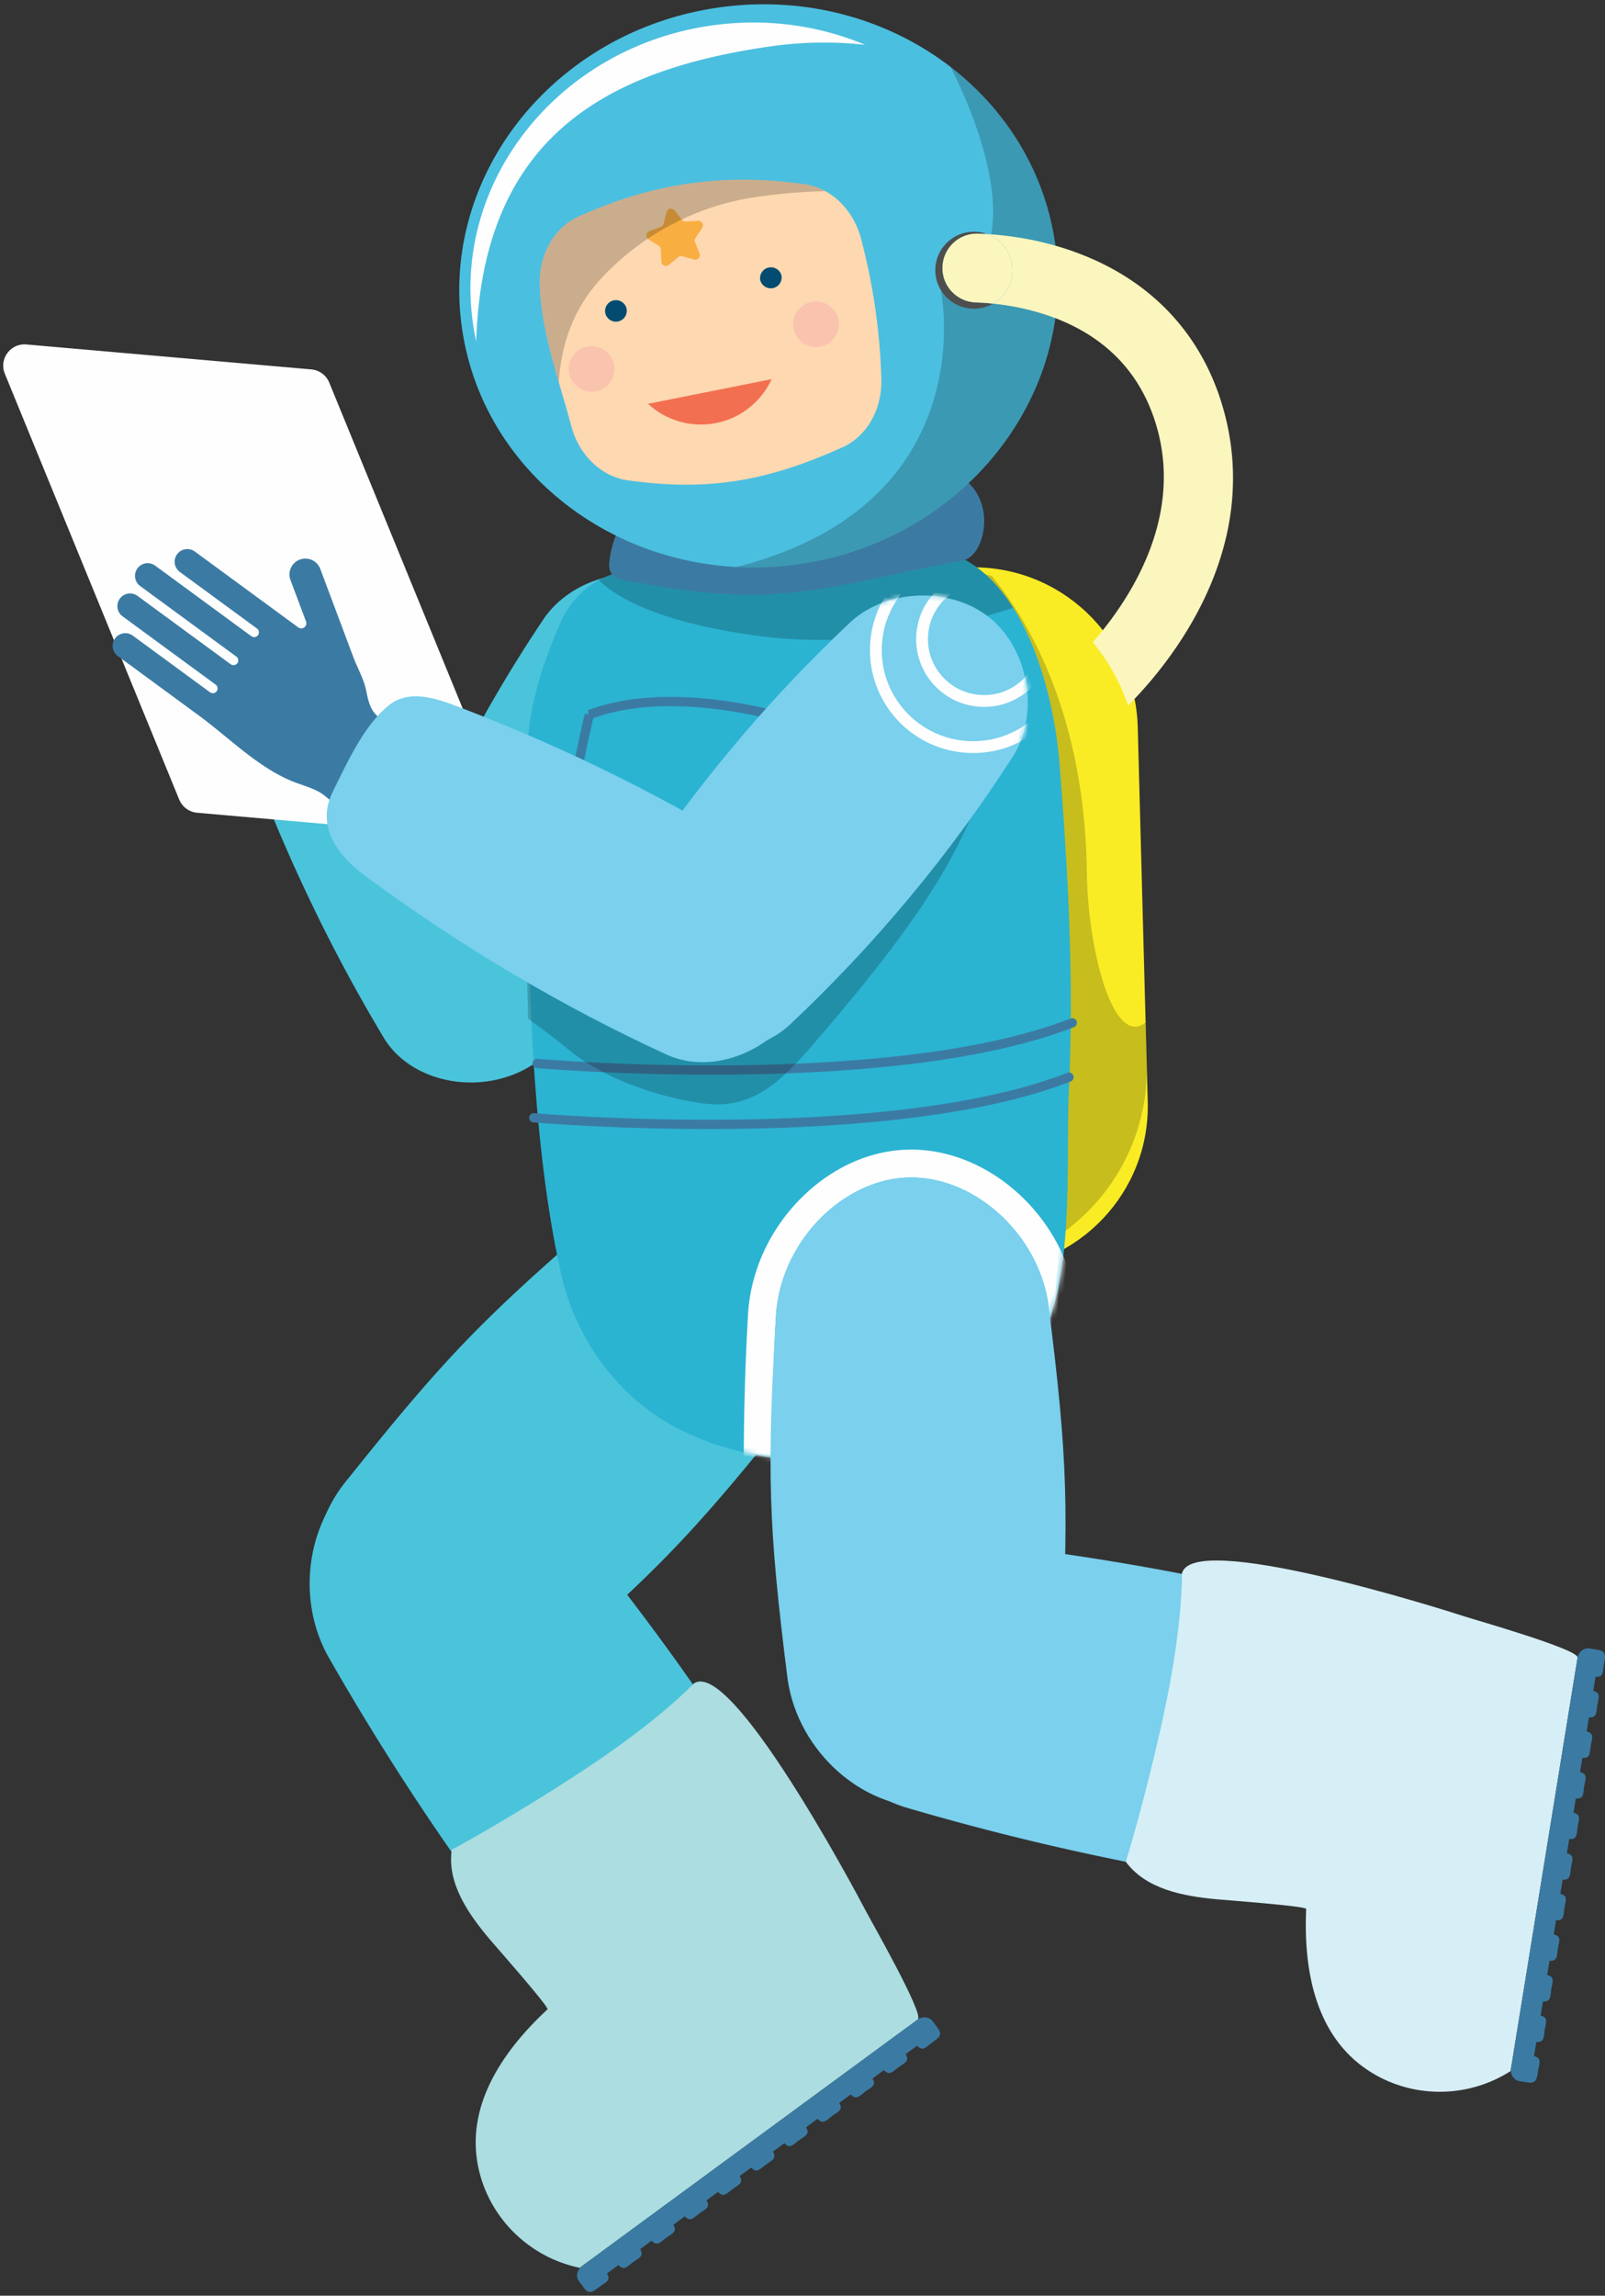 <svg width="342" height="489" viewBox="0 0 342 489" xmlns="http://www.w3.org/2000/svg" xmlns:xlink="http://www.w3.org/1999/xlink"><rect x="0" y="0" width="342" height="489" fill="#333333" stroke="none"/><title>Group 95</title><defs><path d="M50.382 8.087C33.13 9.634 11.032 4.817 4.91 23.73 1.858 33.156-.233 42.264.62 52.184c2.857 33.224 6.628 77.444 16.874 109.324 3.804 11.837 12.412 22.586 23.49 28.407 19.703 10.354 50.235 8.343 66.984-7.758 2.927-2.814 9.786-10.952 11.74-14.636 7.12-13.425 2.705-39.592 2.12-53.817-.993-24.163-4.073-45.952-8.067-69.848-2.209-13.352-8.973-33.337-21.757-40.636C88.569 1.26 85.107.512 81.63.51c-10.366 0-20.869 6.645-31.249 7.576" id="a"/><path d="M45.027 7.191C28.274 25.91 13.891 46.608 2.252 68.84c-4.726 9.712-.998 22.702 7.49 28.551l.025.016c8.485 5.83 21.96 4.694 29.398-3.142C55.918 75.547 70.302 54.848 81.94 32.617c4.726-9.712.997-22.702-7.49-28.552a.454.454 0 0 1-.024-.016C70.846 1.589 66.379.37 61.85.37c-6.205.001-12.523 2.292-16.824 6.821z" id="c"/><path d="M45.027 7.191C28.274 25.91 13.891 46.608 2.252 68.84c-4.726 9.712-.998 22.702 7.49 28.551l.025.016c8.485 5.83 21.96 4.694 29.398-3.142C55.918 75.547 70.302 54.848 81.94 32.617c4.726-9.712.997-22.702-7.49-28.552a.454.454 0 0 1-.024-.016C70.846 1.589 66.379.37 61.85.37c-6.205.001-12.523 2.292-16.824 6.821z" id="e"/></defs><g fill="none" fill-rule="evenodd"><path d="M74.698 356.366c-9.913-9.504-10.967-27.795-1.503-40.184 20.98-26.227 28.765-34.547 54.202-56.502 12.037-9.93 30.43-9.607 40.356-.105l.012.012c9.914 9.505 10.968 27.795 1.504 40.184-20.98 26.228-28.766 34.548-54.203 56.503-12.037 9.93-30.43 9.606-40.355.104a.376.376 0 0 0-.013-.012" fill="#4AC4DB"/><path d="M210.482 270.502l-34.618.9c-19.339.503-35.433-14.719-35.947-33.999l-2.131-79.831c-.515-19.28 14.745-35.316 34.083-35.819l34.618-.9c19.338-.503 35.432 14.719 35.946 33.999l2.131 79.83c.515 19.28-14.745 35.317-34.082 35.82" fill="#F9EC24"/><path d="M231.597 185.925c-.463-33.348-12.143-53.325-20.254-63.221a43.3 43.3 0 0 0-13.013-1.639l-18.305.476c-23.843.62-42.657 20.392-42.022 44.163l1.697 63.568c.635 23.77 20.477 42.538 44.32 41.918l18.306-.476c23.842-.62 42.656-20.392 42.021-44.163l-.234-8.76c-6.895 5.464-12.287-15.349-12.516-31.866" fill-opacity=".2" fill="#000"/><path d="M167.198 441.49c-11.289 7.822-29.485 5.252-39.817-6.437a547.878 547.878 0 0 1-57.61-82.491c-7.41-13.722-3.491-31.638 7.797-39.471l.014-.01c11.288-7.822 29.484-5.252 39.817 6.439a547.767 547.767 0 0 1 57.61 82.49c7.41 13.721 3.492 31.638-7.797 39.47l-.014.01m-73.62-215.805l-.027-.013c-9.213-4.636-14.696-16.995-11.354-27.26 8.464-23.612 19.858-46.08 33.872-66.908 6.288-8.776 19.478-11.74 28.686-7.124l.026.013c9.213 4.637 14.696 16.996 11.354 27.26-8.464 23.612-19.857 46.08-33.872 66.908-6.288 8.777-19.477 11.74-28.685 7.124" fill="#4AC4DB"/><path d="M59.774 126.853a.487.487 0 0 0 .024-.012c8.249-4.18 20.677-.832 27.135 7.867 14.382 20.644 26.681 42.575 36.45 65.567 4.002 9.938-1.68 22.469-11.919 27.68l-.03.015c-10.258 5.204-23.794 2.42-29.5-6.663-12.89-21.403-23.402-44.243-31.697-67.985-3.258-10.317 1.306-22.279 9.537-26.469" fill="#4AC4DB"/><path d="M207.966 300.142c3.16-2.548 10.703-10.057 12.97-13.556 8.264-12.754 6.145-39.207 6.802-53.428 1.117-24.158-.051-46.132-1.948-70.285-1.036-13.495-6.034-33.993-18.133-42.378-12.946-8.972-27.972 1.191-41.887 1.22-17.322.038-38.916-6.686-46.663 11.62-3.861 9.126-6.738 18.017-6.753 27.973-.05 33.347-.147 77.726 7.282 110.379 2.758 12.122 10.396 23.581 20.923 30.345 18.726 12.032 49.317 12.69 67.407-1.89" fill="#2BB3D2"/><path d="M147.856 358.582s-7.278 7.804-23.587 18.523c-15.538 10.214-28.013 16.9-28.013 16.901-1.03 7.19 3.603 13.723 7.982 18.941 1.1 1.31 12.882 14.63 12.42 15.058-10.251 9.5-17.348 21.056-14.766 33.542 2.254 10.894 10.904 19.287 21.624 21.507l24.894-18.275c15.721-11.542 31.443-23.083 47.165-34.627 1.402-1.06-9.914-20.887-10.918-22.807-2.833-5.418-28.898-54.177-36.801-48.763" fill="#ABDDE1"/><path d="M198.76 430.555c-.724-.982-2.184-1.137-3.26-.347l-71.493 52.485c-1.075.79-1.36 2.225-.635 3.206l1.063 1.44c1.178 1.593 2.104.645 3.396-.303 1.197-.88 2.423-1.24 1.502-2.773l2.45-1.799c1.195 1.333 1.921.26 3.119-.62 1.197-.879 2.423-1.239 1.502-2.772l2.45-1.799c1.196 1.332 1.922.26 3.12-.62 1.196-.88 2.423-1.239 1.502-2.772l2.45-1.8c1.195 1.333 1.92.26 3.118-.62 1.198-.878 2.424-1.238 1.503-2.771l2.45-1.8c1.195 1.333 1.921.26 3.119-.62 1.197-.878 2.424-1.238 1.502-2.772l2.45-1.798c1.195 1.332 1.921.26 3.119-.62 1.197-.88 2.424-1.24 1.502-2.773l2.45-1.798c1.195 1.332 1.922.258 3.119-.62 1.197-.88 2.424-1.24 1.502-2.773l2.45-1.8c1.196 1.333 1.922.26 3.12-.619 1.197-.88 2.423-1.24 1.501-2.772l2.45-1.8c1.196 1.333 1.922.26 3.12-.619 1.197-.88 2.423-1.24 1.502-2.772l2.45-1.8c1.195 1.333 1.921.26 3.12-.619 1.196-.88 2.422-1.24 1.5-2.772l2.451-1.8c1.196 1.333 1.922.26 3.12-.619 1.29-.948 2.458-1.536 1.28-3.13l-1.064-1.44" fill="#3B7BA3"/><g transform="rotate(5 -1193.188 1386.307)"><mask id="b" fill="#fff"><use xlink:href="#a"/></mask><path d="M91.986 128.18c-1.121 0-2.246.065-3.347.191l-.036.003-.172.022c-8.18 1-15.896 5.445-21.726 12.518-5.8 7.036-8.962 15.788-8.904 24.644v.066l.002.066c.977 33.87 5.1 67.8 12.257 100.842l.014.065.016.065c1.92 7.997 6.6 15.358 13.176 20.726 6.53 5.33 14.348 8.265 22.014 8.265 1.165 0 2.334-.07 3.477-.206h.006l.052-.007c8.189-.995 15.912-5.441 21.747-12.52 5.8-7.036 8.962-15.788 8.905-24.644l-.001-.066-.002-.067A552.912 552.912 0 0 0 127.207 157.3l-.014-.064-.015-.064c-1.921-7.997-6.601-15.358-13.179-20.727-6.53-5.329-14.346-8.264-22.013-8.264m0 5.943c12.832 0 26.003 10.31 29.394 24.431a545.745 545.745 0 0 1 12.125 99.76c.1 15.575-11.76 29.568-25.41 31.226l-.018.002a23.28 23.28 0 0 1-2.797.167c-12.832 0-26.002-10.31-29.394-24.432a545.848 545.848 0 0 1-12.124-99.759c-.101-15.576 11.76-29.568 25.41-31.226l.017-.003c.93-.112 1.861-.166 2.797-.166" fill="#FEFEFE" mask="url(#b)"/></g><path d="M113.748 238.097s74.971 6.559 114.042-8.659m-113.341-2.914s74.972 6.559 114.043-8.659" stroke="#3B7BA3" stroke-width="1.977" stroke-linecap="round"/><path d="M125.585 152.223s-6.742 27.418-5.265 40.05c0 0 27.341 7.46 46.9 4.103 0 0 7.308-27.312 3.704-42.337 0 0-26.263-9.03-45.339-1.816z" stroke="#3B7BA3" stroke-width="1.977"/><path d="M197.824 384.86c13.742-.463 26.779-13.369 28.036-28.895 1.96-33.497 1.74-44.876-2.476-78.166-2.305-15.412-16.205-27.43-29.954-26.978l-.017.001c-13.743.462-26.779 13.368-28.037 28.893-1.959 33.498-1.74 44.877 2.478 78.167 2.304 15.411 16.204 27.431 29.953 26.978h.017" fill="#7AD0ED"/><path d="M324.848 381.486c-2.667 13.447-17.54 24.198-33.115 22.94a550.707 550.707 0 0 1-98.895-19.479c-14.889-4.744-24.553-20.353-21.895-33.808 0-.005.003-.012.004-.017 2.667-13.447 17.54-24.198 33.114-22.94a550.765 550.765 0 0 1 98.896 19.478c14.888 4.745 24.554 20.354 21.895 33.81l-.004.016" fill="#7AD0ED"/><path d="M251.842 335.244s.286 10.654-3.825 29.696c-3.917 18.142-8.125 31.626-8.125 31.626 4.315 5.856 12.209 7.29 18.999 7.961 1.704.169 19.466 1.461 19.437 2.089-.645 13.942 2.405 27.152 13.016 34.27 9.259 6.21 21.326 6.168 30.535.271l4.933-30.43 9.345-57.659c.256-1.736-21.744-8.003-23.808-8.673-5.826-1.894-58.669-18.536-60.507-9.151" fill="#D6EEF5"/><path d="M338.713 351.132c-1.207-.195-2.357.714-2.57 2.029l-14.166 87.395c-.214 1.316.591 2.54 1.797 2.735l1.77.286c1.96.317 1.955-1.008 2.21-2.586.238-1.464.86-2.577-.874-3.03l.486-2.995c1.788.117 1.552-1.156 1.79-2.62.237-1.464.859-2.577-.875-3.028l.486-2.996c1.788.117 1.552-1.156 1.79-2.62.237-1.464.86-2.577-.875-3.029l.486-2.995c1.788.117 1.553-1.156 1.79-2.62.237-1.464.86-2.577-.874-3.029l.485-2.996c1.788.118 1.553-1.155 1.79-2.62.237-1.463.86-2.576-.874-3.028l.485-2.996c1.789.117 1.553-1.156 1.79-2.62.237-1.464.86-2.577-.874-3.028l.485-2.996c1.789.117 1.553-1.156 1.79-2.62.237-1.464.86-2.577-.874-3.029l.485-2.995c1.789.117 1.553-1.156 1.79-2.62.238-1.464.86-2.577-.874-3.029l.485-2.996c1.789.118 1.553-1.155 1.79-2.62.238-1.463.86-2.576-.874-3.028l.486-2.996c1.788.117 1.552-1.156 1.79-2.62.237-1.464.86-2.577-.875-3.028l.486-2.996c1.788.117 1.552-1.156 1.79-2.62.256-1.578.675-2.813-1.283-3.13-.37-.06-1.517-.244-1.77-.286" fill="#3B7BA3"/><path d="M67.697 131.495c5.432-3.15 7.272-10.097 4.108-15.515l-6.391-10.946-2.377-4.069-4.227-7.239a3.961 3.961 0 0 0-5.406-1.425 3.934 3.934 0 0 0-1.427 5.39l3.264 5.59c.532.91.223 2.077-.69 2.606-.912.53-2.082.22-2.613-.69l-6.286-10.764c-2.373-4.063-7.6-5.441-11.674-3.078a8.494 8.494 0 0 0-3.08 11.637l7.246 12.411 2.377 4.07 6.391 10.946c3.165 5.418 10.132 7.255 15.565 4.104l5.22-3.028z" fill="#EDBF93"/><path d="M215.858 144.13c-7.076 27.682-8.646 39.097-42.504 78.23-7.176 8.294-13.228 14.239-24.108 12.607-9.189-1.377-20.501-5.201-27.745-11.104-5.667-4.619-8.956-6.824-8.956-6.824l-.715-26.748c-.196-7.373 41.386-14.748 41.386-14.748l61.586-28.706 1.056-2.707zm.053-14.645c-2.283-3.62-5.011-6.742-8.254-8.99-12.946-8.972-27.972 1.191-41.887 1.22-12.84.028-28.027-3.657-38.181 1.89 4.068 3.92 13.109 8.926 33.208 11.747 21.115 2.963 41.615-1.552 55.114-5.867" fill-opacity=".2" fill="#000"/><path d="M205.823 102.473s2.875 1.715 3.733 6.523c.615 3.448-.51 9.811-4.956 10.554-15.092 2.523-29.646 7.254-45.101 7.129-4.832-.04-9.656-.438-14.443-1.088a156.754 156.754 0 0 1-8.445-1.392c-1.902-.365-5.572-.43-6.537-2.45-.314-.66-.291-1.425-.22-2.151.407-4.134 2.35-8.328 4.677-11.748.7-1.031 3.314-1.371 4.368-1.634 6.026-1.505 12.295-2.125 18.442-2.791 14.453-1.567 28.972-2.526 43.478-3.334 2.277-.127 2.727 2.49 5.004 2.382" fill="#3B7BA3"/><path d="M224.83 51.84c4.734 32.743-19.719 63.338-54.62 68.337-34.901 4.999-67.033-17.491-71.768-50.234-4.735-32.742 19.719-63.337 54.62-68.336 34.9-5 67.032 17.492 71.767 50.234" fill="#4BBFE0"/><path d="M179.563 95.257c-15.865 7.18-28.575 9.485-45.832 7.05-5.617-.794-10.37-5.384-12.019-11.61-2.584-9.758-6.421-19.955-6.706-30.042-.183-6.436 3.077-12.174 8.24-14.51 15.866-7.18 30.959-9.342 48.215-6.906 5.617.792 10.37 5.383 12.019 11.608a131.456 131.456 0 0 1 4.324 29.9c.182 6.435-3.077 12.173-8.241 14.51" fill="#FDD8B0"/><path d="M142.02 45.19l-.63 2.476a.984.984 0 0 1-.614.68l-2.403.884a.982.982 0 0 0-.185 1.753l2.167 1.365a.984.984 0 0 1 .46.792l.101 2.552c.033.814.988 1.238 1.617.717l1.97-1.632a.99.99 0 0 1 .897-.19l2.466.693c.787.221 1.486-.553 1.183-1.31l-.95-2.373a.982.982 0 0 1 .096-.91l1.422-2.124c.454-.677-.07-1.58-.884-1.527l-2.558.166a.988.988 0 0 1-.838-.372l-1.587-2.006c-.507-.64-1.529-.423-1.73.366" fill="#F9AE42"/><path d="M178.642 68.102a4.843 4.843 0 0 1-3.808 5.7c-2.632.525-5.193-1.176-5.72-3.8a4.842 4.842 0 0 1 3.808-5.7c2.632-.525 5.193 1.176 5.72 3.8m-47.829 9.535a4.843 4.843 0 0 1-3.809 5.7 4.861 4.861 0 0 1-5.72-3.8 4.843 4.843 0 0 1 3.809-5.7c2.632-.525 5.193 1.177 5.72 3.8" fill="#FAC3AE"/><path d="M128.979 66.694a2.314 2.314 0 0 0 4.538-.905 2.315 2.315 0 0 0-2.724-1.81 2.305 2.305 0 0 0-1.814 2.715m33.009-7.065a2.315 2.315 0 0 0 4.538-.905 2.315 2.315 0 0 0-4.538.905" fill="#034B70"/><path d="M164.428 80.76c-2.145 4.656-6.405 8.266-11.83 9.348-5.427 1.081-10.754-.617-14.534-4.093" fill="#F27051"/><path d="M128.527 58.856c8.413-8.861 19.78-14.906 31.887-16.78 5.073-.787 10.233-1.224 15.398-1.378a12.888 12.888 0 0 0-4.35-1.46c-17.257-2.435-32.35-.273-48.216 6.906-5.163 2.337-8.423 8.075-8.24 14.511.196 6.928 2.067 13.909 4.057 20.763.577-8.207 3.043-15.799 9.464-22.562" fill-opacity=".2" fill="#000"/><path d="M164.16 9.882a80.007 80.007 0 0 1 20.174-.34c-9.901-4.15-21.182-5.762-32.792-4.1-32.432 4.646-55.155 33.076-50.755 63.502a52.95 52.95 0 0 0 .683 3.738c1.378-43.37 27.548-57.768 62.69-62.8" fill="#FEFEFE"/><path d="M224.83 51.84c-2.226-15.387-10.504-28.51-22.276-37.58 3.852 7.62 11.757 25.535 8.124 37.985-4.725 16.195-10.207 9.52-10.207 9.52s9.608 45.514-43.561 59.009a68.17 68.17 0 0 0 13.3-.597c34.901-4.998 59.355-35.594 54.62-68.336" fill-opacity=".2" fill="#000"/><path d="M102.711 178.429l-60.706-5.311a4.552 4.552 0 0 1-3.816-2.805L1.028 79.603c-1.287-3.141 1.215-6.526 4.606-6.23l60.706 5.312a4.552 4.552 0 0 1 3.816 2.804l37.161 90.71c1.288 3.141-1.215 6.526-4.606 6.23" fill="#FEFEFE"/><path d="M63.885 119.198a3.375 3.375 0 0 0-1.99 4.348l3.312 8.834c.379 1.01-.793 1.893-1.664 1.254l-4.762-3.493-17.263-12.66a2.708 2.708 0 0 0-3.78.574 2.69 2.69 0 0 0 .578 3.767l16.444 12.06c.452.332.55.966.217 1.416-.332.45-.967.547-1.42.216L33.07 120.488a2.708 2.708 0 0 0-3.78.574 2.69 2.69 0 0 0 .578 3.768l20.488 15.025c.452.331.548.965.216 1.415-.332.45-.968.547-1.419.215l-19.837-14.547a2.708 2.708 0 0 0-3.78.573 2.69 2.69 0 0 0 .577 3.768l19.837 14.548c.452.332.55.965.217 1.416-.332.45-.968.546-1.42.215l-16.444-12.06a2.708 2.708 0 0 0-3.78.573 2.69 2.69 0 0 0 .577 3.768l17.263 12.66c6.56 4.81 13.04 11.516 20.768 14.347 1.583.58 3.218 1.074 4.715 1.86 1.367.718 2.307 1.8 3.532 2.677.993.712 14.039 10.081 13.967 10.179l12.167-16.495-8.568-6.284c-2.803-2.056-5.905-3.845-8.515-6.142-1.615-1.42-1.993-3.45-2.404-5.454-.517-2.522-1.832-4.722-2.731-7.107-.845-2.24-1.681-4.483-2.521-6.725l-4.49-11.979-.035-.093a3.395 3.395 0 0 0-4.363-1.985" fill="#3B7BA3"/><path d="M138.489 219.071l-.023-.02c-7.946-6.565-10.528-19.83-4.973-29.093 13.532-21.134 29.664-40.5 47.985-57.687 8.093-7.157 21.616-7.114 29.56-.568l.024.019c7.945 6.566 10.527 19.832 4.972 29.095-13.532 21.133-29.664 40.5-47.985 57.686-8.093 7.157-21.615 7.114-29.56.568" fill="#7AD0ED"/><g transform="rotate(5 -1319.148 1632.35)"><mask id="d" fill="#fff"><use xlink:href="#c"/></mask><path d="M92.062 11.126c0 11.408-9.277 20.656-20.72 20.656-11.444 0-20.72-9.248-20.72-20.656S59.898-9.53 71.342-9.53c11.443 0 20.72 9.248 20.72 20.656z" stroke="#FEFEFE" stroke-width="2.515" stroke-linecap="round" mask="url(#d)"/></g><g transform="rotate(5 -1319.148 1632.35)"><mask id="f" fill="#fff"><use xlink:href="#e"/></mask><path d="M86.672 8.59c0 7.274-5.914 13.17-13.21 13.17-7.295 0-13.21-5.896-13.21-13.17 0-7.272 5.915-13.168 13.21-13.168 7.296 0 13.21 5.896 13.21 13.169z" stroke="#FEFEFE" stroke-width="2.515" stroke-linecap="round" mask="url(#f)"/></g><path d="M74.469 161.53c-1.296 2.444-2.463 4.903-3.563 7.112-3.595 7.213.911 13.51 6.753 17.82 20.266 14.953 41.883 27.868 64.642 38.292 9.844 4.287 22.578-.998 28.11-11.044l.016-.029c5.526-10.066 3.141-23.638-5.794-29.597-21.071-13.488-43.654-24.65-67.21-33.63-4.636-1.767-10.314-3.682-14.633-.169-3.4 2.767-6.058 6.983-8.321 11.246" fill="#7AD0ED"/><path d="M208.286 64.438a17.07 17.07 0 0 1-.75-.04c-4.043-.354-7.035-3.908-6.683-7.94.348-3.975 3.82-6.93 7.794-6.671l.173.007c.503.018 1.006.043 1.508.073a8.226 8.226 0 0 0-2.094-.472c-4.522-.395-8.507 2.938-8.902 7.447-.394 4.508 2.952 8.483 7.474 8.879a8.193 8.193 0 0 0 4.779-1.042 52.7 52.7 0 0 0-3.3-.241" fill="#4E4E4E"/><path d="M208.691 49.79l.123.01-.013-.001-.11-.009" fill="#4E4E4E"/><path d="M260.841 87.72c-4.094-15.119-13.915-26.425-28.402-32.697-6.76-2.927-14.375-4.697-22.11-5.156 3.41 1.238 5.71 4.631 5.38 8.407a8.175 8.175 0 0 1-4.124 6.405c5.264.529 10.493 1.831 15.006 3.785 10.382 4.495 17.13 12.257 20.06 23.07 5.331 19.692-6.492 36.924-13.806 45.27a42.914 42.914 0 0 1 7.536 13.473c8.268-8.278 28.625-32.405 20.46-62.556" fill="#FBF6BE"/><path d="M208.691 49.79l.11.009h.013a8.491 8.491 0 0 0-.123-.009m7.017 8.484c.33-3.776-1.968-7.17-5.38-8.407a67.607 67.607 0 0 0-1.508-.073l-.173-.007c-3.975-.259-7.446 2.696-7.793 6.671-.353 4.031 2.639 7.586 6.683 7.94.12.01.373.026.75.04 1.097.04 2.197.13 3.298.24a8.175 8.175 0 0 0 4.123-6.404" fill="#FBF6BE"/></g></svg>